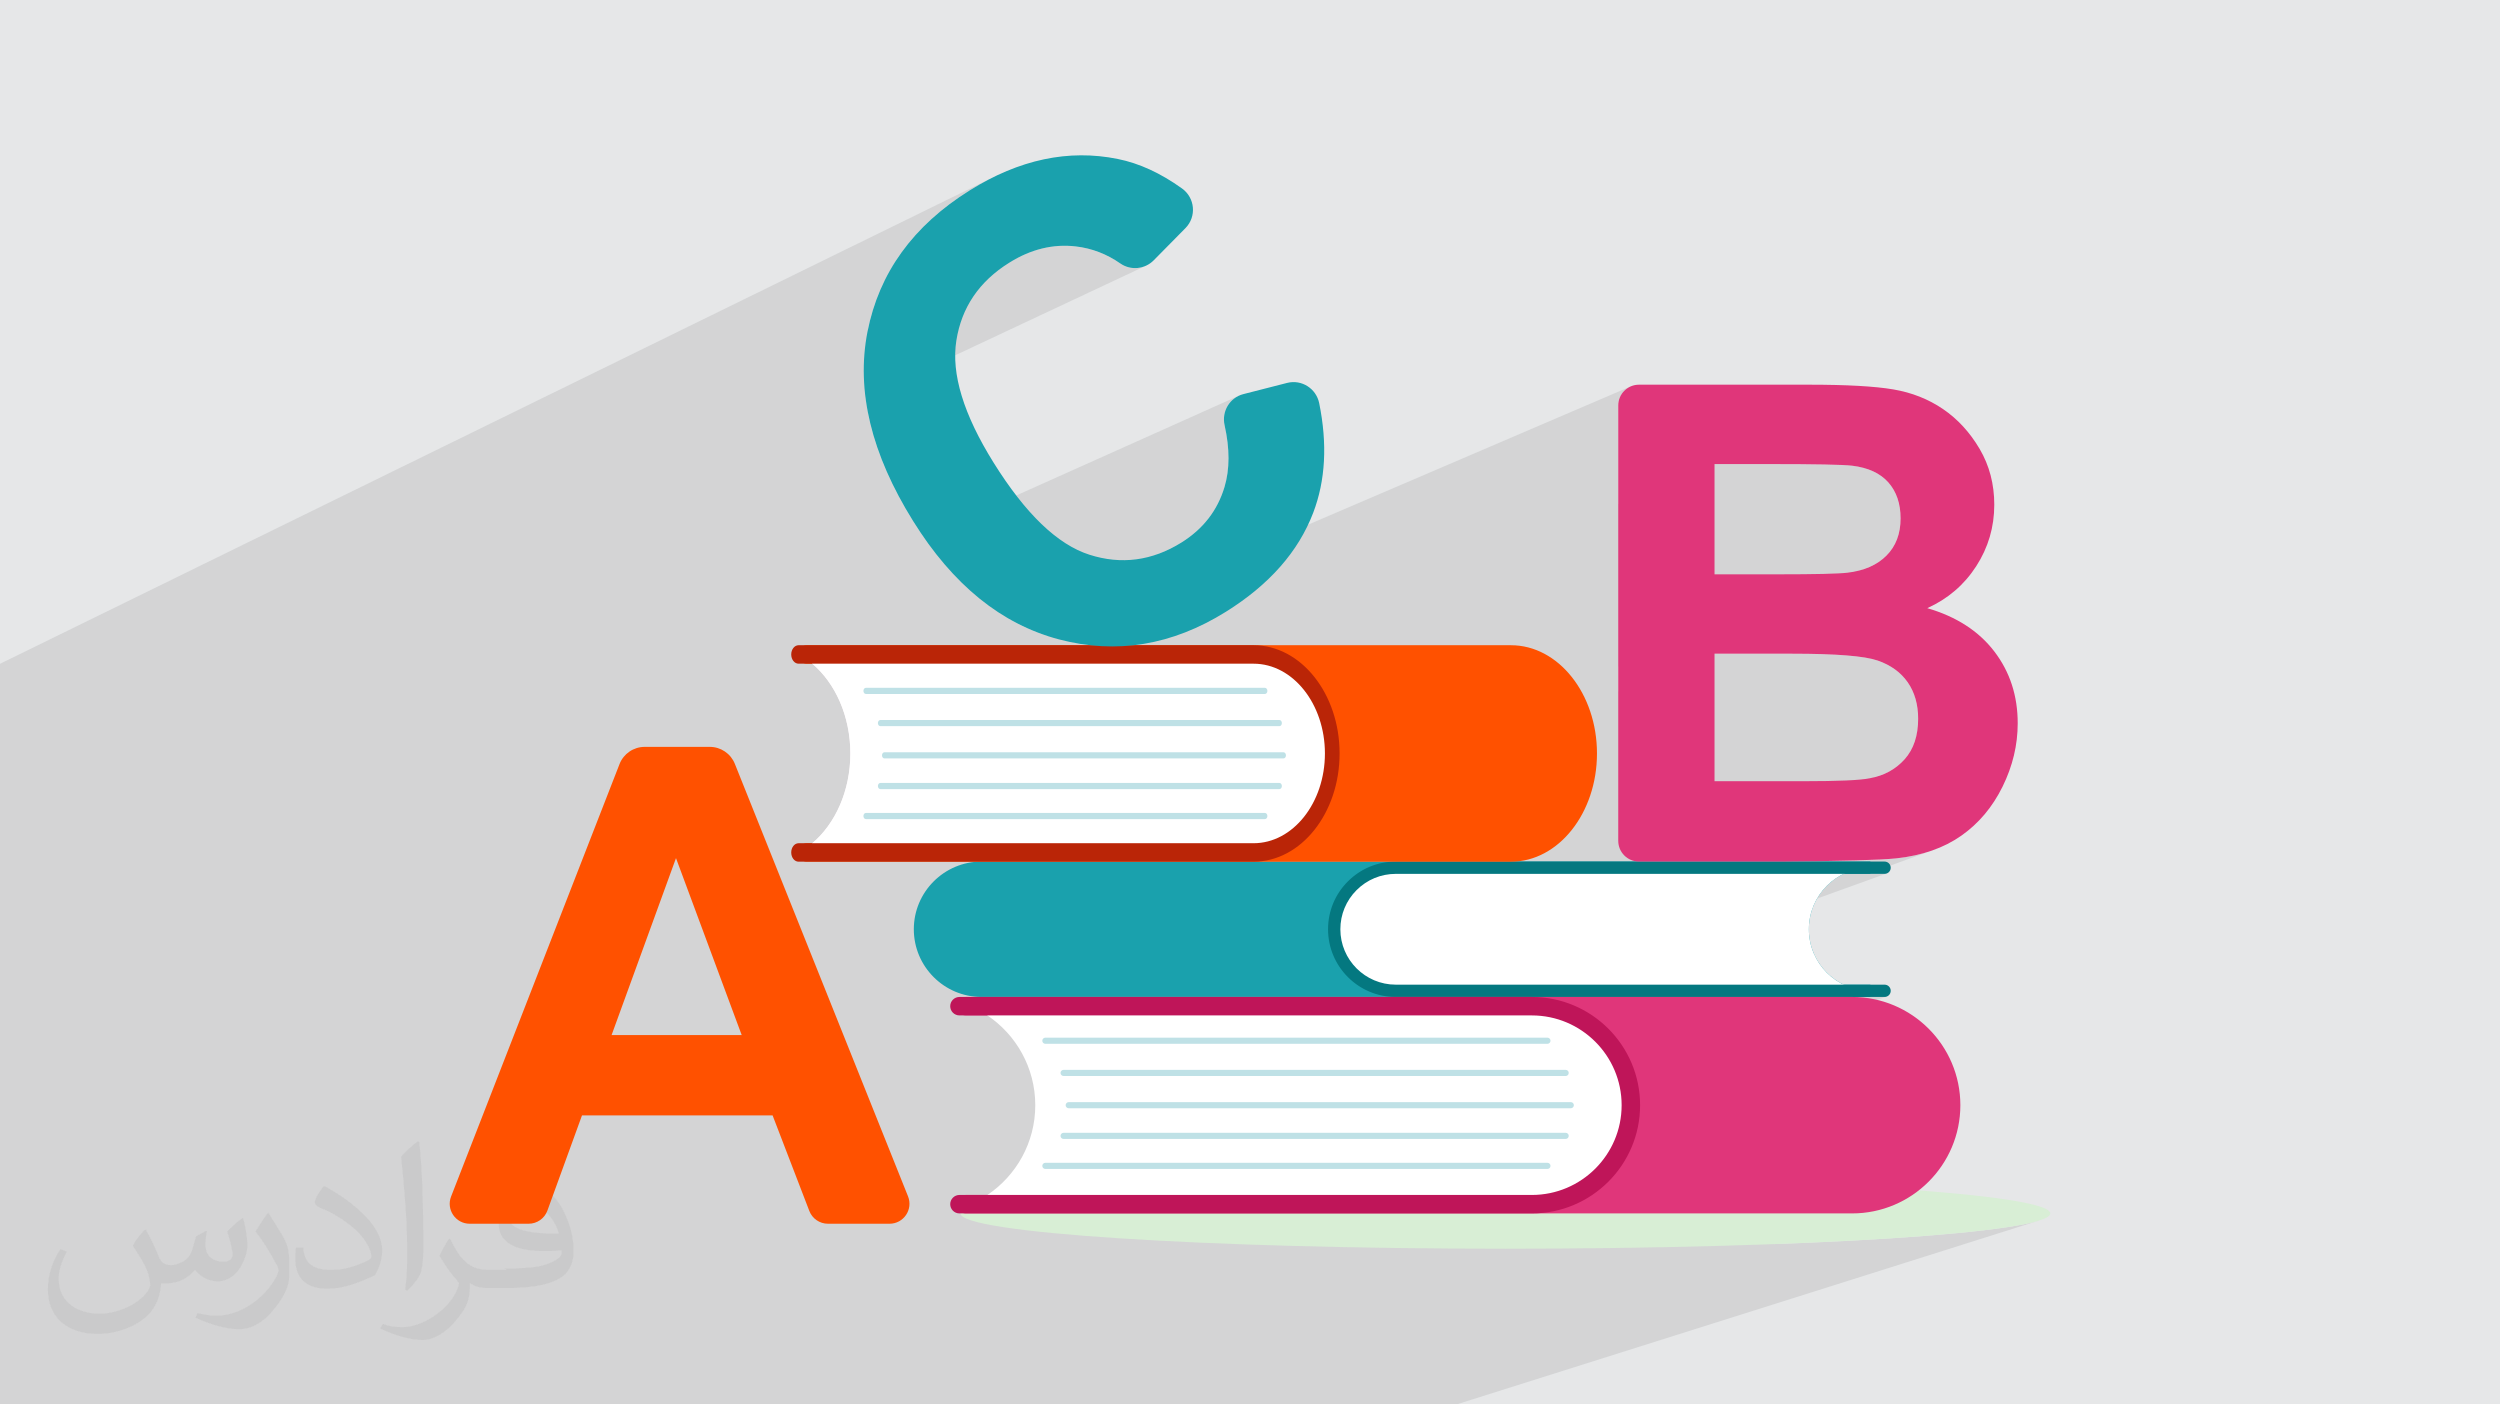 <?xml version="1.0" encoding="UTF-8"?>
<!DOCTYPE svg PUBLIC "-//W3C//DTD SVG 1.1//EN" "http://www.w3.org/Graphics/SVG/1.1/DTD/svg11.dtd">
<!-- Creator: CorelDRAW -->
<svg xmlns="http://www.w3.org/2000/svg" xml:space="preserve" width="3.709in" height="2.083in" version="1.1" style="shape-rendering:geometricPrecision; text-rendering:geometricPrecision; image-rendering:optimizeQuality; fill-rule:evenodd; clip-rule:evenodd"
viewBox="0 0 3709.33 2083.19"
 xmlns:xlink="http://www.w3.org/1999/xlink"
 xmlns:xodm="http://www.corel.com/coreldraw/odm/2003">
 <defs>
  <style type="text/css">
   <![CDATA[
    .fil11 {fill:none;fill-rule:nonzero}
    .fil0 {fill:#E6E7E8}
    .fil6 {fill:#047880;fill-rule:nonzero}
    .fil4 {fill:#1AA1AD;fill-rule:nonzero}
    .fil10 {fill:#BA2507;fill-rule:nonzero}
    .fil13 {fill:#BF1559;fill-rule:nonzero}
    .fil9 {fill:#BFE1E6;fill-rule:nonzero}
    .fil3 {fill:#D8EED5;fill-rule:nonzero}
    .fil12 {fill:#E0367A;fill-rule:nonzero}
    .fil8 {fill:#FBF2F7;fill-rule:nonzero}
    .fil7 {fill:#FF5100;fill-rule:nonzero}
    .fil5 {fill:white;fill-rule:nonzero}
    .fil2 {fill:#373435;fill-opacity:0.031}
    .fil1 {fill:#373435;fill-opacity:0.102}
   ]]>
  </style>
 </defs>
 <g id="Layer_x0020_1">
  <polygon class="fil0" points="-0,0 3709.33,0 3709.33,2083.19 -0,2083.19 "/>
  <path class="fil1" d="M-0 1627.07l0 -0.79 0 -0.22 0 -5.3 0 -10.15 0 -34.92 0 -0.22 0 -9.08 0 -2.02 0 -29.76 0 -7.97 0 -3.81 0 -5.04 0 -8.26 0 -4.59 0 -4.33 0 -7.64 0 -4.61 0 -4.08 0 -4.61 0 -39.61 0 -29.01 0 -26.83 0 -191.53 0 -18.26 0 -48.74 0 -18.28 0 -2.88 0 -117.53 0 -2.11 1473.28 -721.77 -6.88 3.5 -6.88 3.67 -6.88 3.85 -6.88 4.03 -6.88 4.2 -7.78 4.97 -7.59 5.07 -7.39 5.17 -7.19 5.28 -7 5.38 -6.8 5.48 -6.61 5.59 -6.41 5.69 -6.22 5.79 -6.02 5.89 -5.82 6 -5.63 6.1 -5.43 6.2 -5.24 6.3 -5.04 6.41 -4.84 6.51 -4.65 6.61 -4.45 6.71 -4.25 6.81 -4.06 6.92 -3.86 7.02 -3.67 7.12 -3.47 7.22 -3.27 7.33 -3.07 7.43 -2.88 7.54 -2.68 7.63 -2.49 7.74 -2.29 7.84 -2.09 7.94 -1.9 8.05 -0.95 4.55 227.72 -108.9 6.1 -2.78 6.12 -2.5 6.14 -2.22 6.16 -1.94 6.17 -1.65 6.2 -1.37 6.21 -1.09 6.23 -0.81 6.25 -0.53 6.27 -0.24 6.28 0.04 6.3 0.32 6.32 0.6 4.44 0.59 4.39 0.72 4.35 0.85 4.31 0.98 4.27 1.12 4.22 1.25 4.19 1.38 4.14 1.52 4.1 1.65 4.06 1.78 4.02 1.91 3.97 2.04 3.93 2.17 3.89 2.31 3.85 2.44 3.8 2.57 2.95 1.86 3.06 1.57 3.15 1.27 3.22 0.98 3.28 0.69 3.31 0.4 3.32 0.11 3.31 -0.17 3.29 -0.46 3.24 -0.74 3.18 -1.02 3.09 -1.29 -416.51 195.59 0.45 3.63 1.31 8.66 1.54 8.69 1.77 8.73 2 8.76 2.24 8.8 2.47 8.84 2.7 8.87 2.93 8.91 3.17 8.95 3.4 8.98 3.63 9.02 3.87 9.06 4.09 9.09 4.33 9.13 4.57 9.17 4.8 9.2 5.03 9.24 5.26 9.28 5.49 9.31 5.73 9.35 5.56 8.75 5.64 8.54 4.24 6.17 467.21 -209.42 -3.28 1.8 -3.06 2.09 -2.81 2.35 -2.56 2.6 -2.3 2.82 -2.02 3.02 -1.72 3.2 -1.42 3.36 -1.11 3.49 -0.78 3.6 -0.44 3.69 -0.08 3.76 0.28 3.81 0.66 3.83 1.37 6.48 1.19 6.38 1 6.28 0.82 6.18 0.63 6.07 0.46 5.97 0.27 5.87 0.09 5.77 -0.09 5.67 -0.28 5.57 -0.46 5.47 -0.64 5.37 -0.83 5.27 -1.01 5.17 -1.19 5.07 -1.37 4.96 -2.08 6.46 -2.34 6.3 -2.59 6.11 -2.85 5.94 -3.11 5.77 -3.36 5.59 -3.62 5.42 -3.87 5.25 -4.13 5.07 -4.38 4.9 -4.63 4.72 -4.89 4.55 -5.15 4.38 -5.4 4.2 -5.65 4.03 -5.91 3.85 -4.1 2.49 -4.11 2.37 -4.12 2.24 -4.13 2.12 -4.15 2 -4.15 1.87 -231.19 100.11 5.45 3.09 7.34 3.9 7.42 3.69 7.5 3.48 7.57 3.26 7.65 3.05 7.73 2.84 7.43 2.5 864.79 -370.74 -5.23 2.84 -4.56 3.76 -3.76 4.56 -2.84 5.23 -1.8 5.78 -0.63 6.2 0 146.33 142.86 -59.36 82.05 0 12.3 0.01 11.68 0.03 11.05 0.05 10.43 0.06 9.81 0.09 9.19 0.1 8.56 0.12 7.94 0.14 7.32 0.16 6.7 0.18 6.08 0.2 5.45 0.22 4.83 0.24 4.21 0.25 3.59 0.28 2.96 0.29 4.39 0.61 4.26 0.73 4.12 0.86 3.98 0.98 3.84 1.11 3.71 1.24 3.57 1.36 3.43 1.49 3.3 1.61 3.16 1.74 3.02 1.87 2.88 2 2.74 2.12 2.61 2.25 2.47 2.37 2.33 2.5 2.19 2.61 2.05 2.71 1.91 2.8 1.77 2.9 1.63 3 1.48 3.09 1.34 3.19 1.2 3.28 1.06 3.38 0.92 3.48 0.78 3.57 0.64 3.67 0.49 3.76 0.35 3.86 0.21 3.96 0.07 4.06 -0.08 4.23 -0.24 4.13 -0.41 4.02 -0.57 3.92 -0.74 3.81 -0.9 3.72 -1.07 3.61 -1.23 3.51 -1.4 3.4 -1.56 3.3 -1.72 3.2 -1.89 3.09 -2.05 2.98 -2.21 2.89 -2.38 2.78 -2.54 2.68 -2.69 2.56 -2.81 2.43 -2.93 2.3 -3.05 2.17 -3.18 2.04 -3.3 1.91 -3.42 1.78 -3.54 1.65 -3.67 1.52 -369.35 146.41 0 36.96 142.86 -56.21 115.35 0 6.03 0.01 5.89 0.03 5.76 0.05 5.63 0.07 5.49 0.09 5.36 0.11 5.23 0.13 5.09 0.15 4.96 0.17 4.83 0.19 4.69 0.21 4.56 0.23 4.43 0.25 4.29 0.27 4.16 0.29 4.03 0.3 3.89 0.33 3.76 0.35 3.63 0.37 3.49 0.39 3.36 0.41 3.23 0.43 3.09 0.44 2.96 0.46 2.82 0.48 2.69 0.5 2.56 0.52 2.43 0.55 2.3 0.56 2.16 0.58 2.02 0.61 1.89 0.62 3.59 1.31 3.49 1.41 3.38 1.5 3.28 1.6 3.17 1.69 3.06 1.79 2.95 1.88 2.85 1.98 2.74 2.07 2.63 2.17 2.52 2.26 2.41 2.35 2.31 2.44 2.2 2.54 2.09 2.63 1.98 2.73 1.87 2.81 1.75 2.89 1.63 2.96 1.51 3.04 1.39 3.11 1.27 3.19 1.15 3.26 1.03 3.34 0.91 3.41 0.78 3.49 0.67 3.57 0.54 3.64 0.42 3.72 0.3 3.79 0.18 3.87 0.06 3.94 -0.08 4.65 -0.24 4.53 -0.39 4.41 -0.55 4.29 -0.7 4.17 -0.86 4.05 -1.02 3.93 -1.17 3.81 -1.33 3.7 -1.49 3.58 -1.64 3.46 -1.8 3.34 -1.96 3.22 -2.11 3.1 -2.27 2.98 -2.43 2.87 -2.55 2.74 -2.64 2.61 -2.74 2.48 -2.83 2.35 -2.92 2.22 -3.01 2.09 -3.11 1.96 -3.2 1.83 -3.29 1.7 -3.38 1.57 -3.47 1.44 -346.09 128.8 195.09 0 8.44 -0.06 8.24 -0.07 8.04 -0.07 7.85 -0.08 7.65 -0.08 7.45 -0.09 7.26 -0.1 7.06 -0.1 6.86 -0.11 6.67 -0.11 6.47 -0.12 6.27 -0.13 6.07 -0.13 5.87 -0.13 5.68 -0.14 5.48 -0.15 5.28 -0.15 5.09 -0.16 4.89 -0.17 4.7 -0.17 4.5 -0.17 4.3 -0.18 4.1 -0.19 3.91 -0.19 3.71 -0.2 3.51 -0.2 3.31 -0.21 3.12 -0.22 2.92 -0.22 2.72 -0.23 2.53 -0.23 2.33 -0.24 7.05 -0.87 6.91 -1.03 6.77 -1.19 6.62 -1.36 6.48 -1.52 6.34 -1.69 6.2 -1.85 6.06 -2.01 -95.75 34.61 4.31 0 21.03 0 1.84 -0.19 1.71 -0.53 -103.67 37.4 -1.21 1.98 -3.85 7.98 -3.07 8.39 -2.25 8.75 -1.38 9.06 -0.47 9.33 0.47 9.33 1.38 9.06 2.25 8.75 3.07 8.39 3.85 7.98 4.57 7.53 5.26 7.03 5.89 6.49 6.48 5.89 7.03 5.26 7.53 4.57 7.98 3.85 8.39 3.07 8.75 2.25 9.06 1.39 9.33 0.47 -26.25 9.13 26.25 0 21.03 0 1.84 -0.19 1.71 -0.53 -373.37 129.45 0.48 2.21 1.24 7.23 0.89 7.35 0.54 7.46 0.18 7.56 -0.18 7.56 -0.54 7.46 -0.89 7.36 -1.23 7.24 -1.56 7.11 -1.89 6.98 -2.2 6.83 -2.51 6.67 -2.81 6.51 -3.09 6.34 -3.37 6.15 -3.65 5.96 -3.91 5.76 -4.16 5.55 -4.4 5.33 -4.64 5.1 -4.87 4.86 -5.08 4.62 -5.3 4.36 -5.49 4.09 -5.68 3.82 -5.87 3.54 -6.04 3.24 -6.2 2.94 -6.36 2.63 -6.51 2.31 -60.5 20.3 2.07 0 8.25 -0.21 8.15 -0.62 8.03 -1.02 7.9 -1.41 7.77 -1.8 7.61 -2.17 -21.6 7.23 449.05 0 8.25 -0.21 8.15 -0.62 8.03 -1.02 7.9 -1.41 7.77 -1.8 7.61 -2.17 -163.53 52.76 20.64 -0.77 32.8 -1.36 31.7 -1.46 30.54 -1.56 29.34 -1.65 28.08 -1.73 26.77 -1.81 25.41 -1.9 24 -1.98 22.54 -2.05 21.03 -2.13 19.47 -2.19 17.85 -2.26 16.19 -2.31 14.48 -2.38 12.71 -2.43 10.9 -2.48 9.03 -2.53 -862.34 272.24 -266.51 0 -23.59 0 -36.31 0 -296.58 0 -85.87 0 -24.35 0 -1.93 0 -4.89 0 -20.44 0 -28.2 0 -53.9 0 -49.29 0 -8.79 0 -16.48 0 -69.05 0 -8.61 0 -16.19 0 -11.32 0 -21.11 0 -55.25 0 -8.4 0 -0.61 0 -1.28 0 -14.02 0 -4.2 0 -22.74 0 -78.38 0 -8.19 0 -15.61 0 -70.87 0 -49 0 -7.97 0 -15.3 0 -19 0 -35.42 0 -46.57 0 -18.57 0 -1.65 0 -5.88 0 -1.49 0 -1.42 0 -10.56 0 -0.25 0 -10.16 0 -1.3 0 -9.62 0 -7.46 0 -0.43 0 -3.59 0 -4.74 0 -4.7 0 -4.58 0 -3.01 0 -0.39 0 -3.17 0 -8.74 0 -0.04 0 -1.19 0 -0.44 0 -0.73 0 -67.76 0 -18.32 0 -0.73 0 -30.33 0 -19.74 0 -5.13 0 -49.02 0 -0.72 0 -26.04 0 -6.57 0 -54.57 0 -12.4 0 -10.61 0 -10.94 0 -0.73 0 -23.07 0 -48.12 0 -48.07 0 -15.57 0 -0.5 0 -0.73 0 -4.15 0 -24.63 0 -4.97 0 -55.41 0 -12.17 0 -12.01 0 0 -0.26 0 -0.62 0 -0.45 0 -5.14 0 -0.24 0 -2.05 0 -5.66 0 -2.14 0 -7.91 0 -0.48 0 -1.29 0 -1.89 0 -12.92 0 -0.56 0 -3.2 0 -3.85 0 -1.18 0 -3.21 0 -19.46 0 -6.38 0 -7.36 0 -4.04 0 -6.43 0 -11.71 0 -3.87 0 -1.9 0 -12.34 0 -2.81 0 -5.07 0 -22.5 0 -2.8 0 -4.31 0 -0.75 0 -13.49 0 -0.64 0 -14.34 0 -2.79 0 -5.08 0 -22.7 0 -11.85 0 -2.79 0 -5.09 0 -32.99 0 -6.84 0 -2.79 0 -5.11 0 -19.35 0 -4.32 0 -3.98 0 -0.03 0 -5.86 0 -2.11 0 -0.51 0 -3.83 0 -2.24 0 -2.25 0 -1.83 0 -2.52 0 -0.12 0 -2.3 0 -0.2 0 -31.34 0 -0.2 0 -13.96 0 -14.61 0 -9.33 0 -0.21 0 -8.68 0 -35.04zm2401.04 -845.67l0 0 96.28 -39.75 0 -0 128.62 -53.1 -128.63 53.11 0 -0 -96.29 39.75zm0 394.9l0 0 15.57 -5.94 0 -0 413.98 -157.96 -413.98 157.97 0 -0 -15.57 5.94zm0 -150.17l142.86 -56.21 -142.86 56.21zm142.86 -337.59l-142.86 59.36"/>
  <path class="fil2" d="M217.02 1826.17c7,11 11,21 16,32 3,7 5,19 21,19 5,0 11,-2 17,-5 7,-4 11,-9 14,-17l6 -21 15 -8 1 1c-2,8 -2,15 -2,21 0,18 15,24 27,24 7,0 13,-4 13,-10 0,-8 -4,-23 -8,-35 7,-7 14,-14 23,-20l1 1c4,15 6,30 6,40 0,9 -4,21 -8,28 -7,14 -20,25 -36,25 -12,0 -25,-6 -34,-17l0 0c-9,11 -22,20 -43,20l-7 0c-1,14 -4,24 -9,33 -13,25 -50,42 -85.01,42 -49,0 -74.01,-28 -74.01,-66 0,-23 8,-45 19,-60l9 4c-7,14 -12,27 -12,40 0,35 28,52 61,52 31,0 69.01,-20 75.01,-42 -2,-25 -12,-36 -26,-59 4,-8 10,-15 17,-23l1 0 0 0 2 -1 0 0 0 0 0 0 0 0 0 0 0 0 0 0 0 0 0 0 0.01 1.99 0 0.01zm564.05 -133.01c10,6 21,14 30,23 -6,8 -12,15 -21,21 -10,-8 -20,-15 -30,-22 7,-8 14,-15 20,-22l0 0 0 0 0 0 0 0 0 0 0 0 0 0 0 0 0 0 1 0zm5 96.01c-17,0 -30,11 -30,19 0,17 34,23 73.01,22 -5,-20 -23,-42 -43,-42l0 0 0 0 0 0 0 0 0 0 0 0 0 0 0 0 0 0 0 0 0 1 -0.01 0zm-38 93.01c22,0 41,-1 55,-4 16,-4 30,-12 30,-18 0,-2 0,-3 0,-5 -9,1 -19,1 -28,1 -30,0 -52,-7 -61,-23 -2,-4 -4,-9 -4,-15 0,-16 7,-31 19,-42 10,-9 21,-14 33,-14 21,0 37,17 48,43 6,14 11,31 11,51 0,14 -4,25 -12,34 -16,15 -45,21 -90.01,21l-20 0 0 0 -5 0c-11,0 -19,-2 -26,-7l-1 0c0,2 0,5 0,8 0,10 -3,23 -10,33 -20,30 -42,43 -60,43 -19,0 -42,-7 -63,-17l4 -7c7,3 16,5 29,5 34,0 78.01,-33 84.01,-65 -1,-2 -4,-6 -7,-9 -10,-12 -16,-22 -22,-32 5,-10 9,-18 14,-25l2 0c14,30 28,46 57,46l5 0 0 0 21 0 0 -1 0 0 0 0 0 0 -3 -1zm-147.01 31c2,-13 3,-29 3,-43l0 -21c0,-39 -5,-96.01 -9,-133.01 7,-8 17,-17 25,-23l2 1c5,47 6,101.01 6,151.01 0,13 0,26 -2,35 -1,12 -8,21 -22,35l-3 -2 0 0 0 0 0 0 0 0 0 0 0 0 0 0 0 0 0 0zm-151.02 -62.01c1,19 10,33 41,33 20,0 36,-5 55,-14 3,-2 5,-4 5,-5 0,-11 -9,-27 -24,-41 -15,-13 -33,-25 -52,-32 -6,-3 -8,-6 -8,-8 0,-6 7,-16 13,-24l2 0c21,11 43,27 60,44 15,16 25,33 25,51 0,13 -4,26 -11,37 -23,11 -47,20 -70.01,20 -29,0 -48,-13 -48,-45 0,-4 0,-9 1,-16l10 0 0 0 0 0 0 0 0 0 0 0 0 0 0 0 0 0 0 0 0 0 0 0 1 0 0.01 0zm-52 -52l18 29c7,11 13,22 13,41l0 24c0,19 -12,39 -32,60 -15,14 -29,19 -42,19 -19,0 -40,-6 -65,-17l3 -7c8,2 17,4 28,4 36,0 72.01,-26 89.01,-58 2,-4 3,-7 3,-9 0,-4 -2,-8 -4,-11 -9,-17 -19,-33 -30,-47 6,-9 11,-18 18,-27l2 0 0 0 1 0 0 0 0 0 0 0 0 0 0 0 0 0 0 0 0 0 0 0 -2 -1 -0.01 0z"/>
  <path class="fil2" d="M217.02 1826.17c7,11 11,21 16,32 3,7 5,19 21,19 5,0 11,-2 17,-5 7,-4 11,-9 14,-17l6 -21 15 -8 1 1c-2,8 -2,15 -2,21 0,18 15,24 27,24 7,0 13,-4 13,-10 0,-8 -4,-23 -8,-35 7,-7 14,-14 23,-20l1 1c4,15 6,30 6,40 0,9 -4,21 -8,28 -7,14 -20,25 -36,25 -12,0 -25,-6 -34,-17l0 0c-9,11 -22,20 -43,20l-7 0c-1,14 -4,24 -9,33 -13,25 -50,42 -85.01,42 -49,0 -74.01,-28 -74.01,-66 0,-23 8,-45 19,-60l9 4c-7,14 -12,27 -12,40 0,35 28,52 61,52 31,0 69.01,-20 75.01,-42 -2,-25 -12,-36 -26,-59 4,-8 10,-15 17,-23l1 0 0 0 2 -1 0 0 0 0 0 0 0 0 0 0 0 0 0 0 0 0 0 0 0.01 1.99 0 0.01zm564.05 -133.01c10,6 21,14 30,23 -6,8 -12,15 -21,21 -10,-8 -20,-15 -30,-22 7,-8 14,-15 20,-22l0 0 0 0 0 0 0 0 0 0 0 0 0 0 0 0 0 0 1 0zm5 96.01c-17,0 -30,11 -30,19 0,17 34,23 73.01,22 -5,-20 -23,-42 -43,-42l0 0 0 0 0 0 0 0 0 0 0 0 0 0 0 0 0 0 0 0 0 1 -0.01 0zm-38 93.01c22,0 41,-1 55,-4 16,-4 30,-12 30,-18 0,-2 0,-3 0,-5 -9,1 -19,1 -28,1 -30,0 -52,-7 -61,-23 -2,-4 -4,-9 -4,-15 0,-16 7,-31 19,-42 10,-9 21,-14 33,-14 21,0 37,17 48,43 6,14 11,31 11,51 0,14 -4,25 -12,34 -16,15 -45,21 -90.01,21l-20 0 0 0 -5 0c-11,0 -19,-2 -26,-7l-1 0c0,2 0,5 0,8 0,10 -3,23 -10,33 -20,30 -42,43 -60,43 -19,0 -42,-7 -63,-17l4 -7c7,3 16,5 29,5 34,0 78.01,-33 84.01,-65 -1,-2 -4,-6 -7,-9 -10,-12 -16,-22 -22,-32 5,-10 9,-18 14,-25l2 0c14,30 28,46 57,46l5 0 0 0 21 0 0 -1 0 0 0 0 0 0 -3 -1zm-147.01 31c2,-13 3,-29 3,-43l0 -21c0,-39 -5,-96.01 -9,-133.01 7,-8 17,-17 25,-23l2 1c5,47 6,101.01 6,151.01 0,13 0,26 -2,35 -1,12 -8,21 -22,35l-3 -2 0 0 0 0 0 0 0 0 0 0 0 0 0 0 0 0 0 0zm-151.02 -62.01c1,19 10,33 41,33 20,0 36,-5 55,-14 3,-2 5,-4 5,-5 0,-11 -9,-27 -24,-41 -15,-13 -33,-25 -52,-32 -6,-3 -8,-6 -8,-8 0,-6 7,-16 13,-24l2 0c21,11 43,27 60,44 15,16 25,33 25,51 0,13 -4,26 -11,37 -23,11 -47,20 -70.01,20 -29,0 -48,-13 -48,-45 0,-4 0,-9 1,-16l10 0 0 0 0 0 0 0 0 0 0 0 0 0 0 0 0 0 0 0 0 0 0 0 1 0 0.01 0zm-52 -52l18 29c7,11 13,22 13,41l0 24c0,19 -12,39 -32,60 -15,14 -29,19 -42,19 -19,0 -40,-6 -65,-17l3 -7c8,2 17,4 28,4 36,0 72.01,-26 89.01,-58 2,-4 3,-7 3,-9 0,-4 -2,-8 -4,-11 -9,-17 -19,-33 -30,-47 6,-9 11,-18 18,-27l2 0 0 0 1 0 0 0 0 0 0 0 0 0 0 0 0 0 0 0 0 0 0 0 -2 -1 -0.01 0z"/>
  <g id="_2533360872912">
   <path class="fil3" d="M3042.11 1800.4c0,28.91 -361.98,52.34 -808.51,52.34 -446.53,0 -808.51,-23.43 -808.51,-52.34 0,-28.91 361.98,-52.34 808.51,-52.34 446.53,0 808.51,23.43 808.51,52.34z"/>
   <path class="fil4" d="M1456.3 1278.32c-55.38,0.01 -100.44,45.07 -100.44,100.46 0,55.38 45.06,100.44 100.46,100.45l1318.83 0 0 -18.26 -39.58 0c-30.58,-14.77 -51.74,-45.98 -51.74,-82.19 0,-36.21 21.16,-67.42 51.73,-82.19l39.59 0 0 -18.27 -1318.86 0z"/>
   <path class="fil5" d="M2775.17 1470.1l-698.97 0c-50.5,0 -91.32,-40.91 -91.32,-91.32 0,-25.2 10.23,-48.04 26.76,-64.57 16.53,-16.53 39.36,-26.76 64.56,-26.76l698.97 0c-50.41,0 -91.32,40.91 -91.32,91.32 0,50.41 40.91,91.32 91.32,91.32z"/>
   <path class="fil6" d="M2796.2 1479.23l-725.28 0c-55.39,0 -100.45,-45.06 -100.45,-100.45 0,-26.83 10.45,-52.05 29.43,-71.02 18.99,-18.98 44.21,-29.43 71.02,-29.43l725.28 0c5.05,0 9.13,4.09 9.13,9.13 0,5.05 -4.09,9.13 -9.13,9.13l-725.28 0c-21.94,0 -42.57,8.55 -58.11,24.08 -15.52,15.52 -24.08,36.16 -24.08,58.11 0,45.32 36.87,82.19 82.19,82.19l725.28 0c5.05,0 9.13,4.08 9.13,9.13 0,5.05 -4.09,9.13 -9.13,9.13z"/>
   <path class="fil7" d="M2241.82 957.34l-1045.29 0c-6.02,0 -10.89,6.14 -10.89,13.7 0,7.56 4.87,13.7 10.89,13.7l43.72 0c31.62,23.32 44.04,74.12 44.04,133.24 0,59.05 -12.41,109.83 -44.02,133.14l-43.74 0c-6.02,0 -10.89,6.14 -10.89,13.7 0,7.56 4.87,13.7 10.89,13.7l1045.31 0.01c70.39,0 127.65,-72.04 127.65,-160.6 0,-88.55 -57.26,-160.59 -127.67,-160.59z"/>
   <path class="fil8" d="M1205.02 971.05l0 13.52c34.19,28.76 56.69,77.89 56.69,133.42 0,55.52 -22.5,104.57 -56.69,133.33l0 13.52 651.49 0c61.48,0 111.35,-65.75 111.35,-146.94 0,-40.55 -12.48,-77.26 -32.59,-103.83 -20.18,-26.57 -47.98,-43.01 -78.76,-43.01l-651.49 0z"/>
   <path class="fil5" d="M1205.02 971.05l0 13.52c34.19,28.76 56.69,77.89 56.69,133.42 0,55.52 -22.5,104.57 -56.69,133.33l0 13.52 651.49 0c61.48,0 111.35,-65.75 111.35,-146.94 0,-40.55 -12.48,-77.26 -32.59,-103.83 -20.18,-26.57 -47.98,-43.01 -78.76,-43.01l-651.49 0z"/>
   <path class="fil9" d="M1904.39 1125.3l-592.13 0c-2,0 -3.63,-2.04 -3.63,-4.56 0,-2.52 1.62,-4.57 3.63,-4.57l592.13 0c2.01,0 3.63,2.04 3.63,4.57 0,2.52 -1.62,4.56 -3.63,4.56z"/>
   <path class="fil9" d="M1898.33 1170.82l-592.13 0c-2.01,0 -3.63,-2.04 -3.63,-4.57 0,-2.52 1.62,-4.56 3.63,-4.56l592.13 0c2.01,0 3.63,2.04 3.63,4.56 0,2.53 -1.62,4.57 -3.63,4.57z"/>
   <path class="fil9" d="M1898.33 1077.43l-592.13 0c-2.01,0 -3.63,-2.04 -3.63,-4.57 0,-2.52 1.62,-4.57 3.63,-4.57l592.13 0c2.01,0 3.63,2.04 3.63,4.57 0,2.52 -1.62,4.57 -3.63,4.57z"/>
   <path class="fil9" d="M1876.85 1215.33l-592.13 0c-2,0 -3.63,-2.04 -3.63,-4.57 0,-2.52 1.63,-4.57 3.63,-4.57l592.13 0c2,0 3.63,2.04 3.63,4.57 0,2.52 -1.63,4.57 -3.63,4.57z"/>
   <path class="fil9" d="M1876.85 1029.67l-592.13 0c-2,0 -3.63,-2.04 -3.63,-4.57 0,-2.52 1.63,-4.57 3.63,-4.57l592.13 0c2,0 3.63,2.04 3.63,4.57 0,2.52 -1.63,4.57 -3.63,4.57z"/>
   <path class="fil10" d="M1184.85 1278.52l675.08 0c70.41,0 127.67,-72.04 127.67,-160.59 0,-88.55 -57.26,-160.59 -127.65,-160.59l-675.1 0c-6.01,0 -10.89,6.13 -10.89,13.7 0,7.56 4.87,13.7 10.89,13.7l675.08 0c58.4,0 105.89,59.75 105.89,133.19 0,73.44 -47.5,133.19 -105.87,133.19l-675.1 0c-6.01,0 -10.89,6.13 -10.89,13.7 0,7.56 4.87,13.7 10.89,13.7z"/>
   <line class="fil11" x1="1823.46" y1="1002.95" x2="1823.46" y2= "1009.89" />
   <path class="fil12" d="M1432.99 1773l55.02 0c39.78,-23.31 55.39,-74.09 55.39,-133.15 0,-59.12 -15.62,-109.92 -55.39,-133.24l-55.01 0c-7.56,0 -13.7,-6.13 -13.7,-13.7 0,-7.56 6.13,-13.7 13.7,-13.7l1315.06 0c88.55,0 160.59,72.04 160.59,160.59 0,88.55 -72.04,160.59 -160.61,160.59l-1315.03 0c-7.56,0 -13.7,-6.14 -13.7,-13.7 0,-7.56 6.13,-13.7 13.7,-13.7z"/>
   <path class="fil8" d="M1470.02 1492.92l0 13.52c43.01,28.77 71.32,77.9 71.32,133.42 0,55.52 -28.31,104.56 -71.32,133.33l0 13.52 819.61 0c77.35,0 140.09,-65.75 140.09,-146.94 0,-40.54 -15.7,-77.26 -41,-103.83 -25.39,-26.57 -60.37,-43.01 -99.09,-43.01l-819.61 0z"/>
   <path class="fil5" d="M1464.75 1492.92l0 13.52c43.01,28.77 71.32,77.9 71.32,133.42 0,55.52 -28.31,104.56 -71.32,133.33l0 13.52 819.61 0c77.35,0 140.09,-65.75 140.09,-146.94 0,-40.54 -15.7,-77.26 -41,-103.83 -25.39,-26.57 -60.36,-43.01 -99.08,-43.01l-819.61 0z"/>
   <path class="fil13" d="M1423.56 1800.4l849.29 0c88.57,0 160.62,-72.04 160.62,-160.59 0,-88.55 -72.04,-160.59 -160.59,-160.59l-849.31 0c-7.56,0 -13.7,6.13 -13.7,13.7 0,7.56 6.13,13.7 13.7,13.7l849.29 0c73.47,0 133.22,59.75 133.22,133.19 0,73.44 -59.75,133.19 -133.19,133.19l-849.31 0c-7.56,0 -13.7,6.13 -13.7,13.7 0,7.56 6.13,13.7 13.7,13.7z"/>
   <path class="fil9" d="M1585.7 1644.37l744.93 0c2.52,0 4.56,-2.04 4.56,-4.56 0,-2.53 -2.04,-4.57 -4.56,-4.57l-744.93 0c-2.52,0 -4.57,2.04 -4.57,4.57 0,2.52 2.04,4.56 4.57,4.56z"/>
   <path class="fil9" d="M1578.09 1689.9l744.93 0c2.53,0 4.57,-2.04 4.57,-4.57 0,-2.52 -2.04,-4.56 -4.57,-4.56l-744.93 0c-2.52,0 -4.57,2.04 -4.57,4.56 0,2.52 2.04,4.57 4.57,4.57z"/>
   <path class="fil9" d="M1578.09 1596.51l744.93 0c2.53,0 4.57,-2.04 4.57,-4.57 0,-2.52 -2.04,-4.57 -4.57,-4.57l-744.93 0c-2.52,0 -4.57,2.04 -4.57,4.57 0,2.52 2.04,4.57 4.57,4.57z"/>
   <path class="fil9" d="M1551.05 1734.41l744.93 0c2.52,0 4.57,-2.04 4.57,-4.57 0,-2.52 -2.04,-4.57 -4.57,-4.57l-744.93 0c-2.52,0 -4.57,2.04 -4.57,4.57 0,2.52 2.04,4.57 4.57,4.57z"/>
   <path class="fil9" d="M1551.05 1548.75l744.93 0c2.52,0 4.57,-2.04 4.57,-4.57 0,-2.52 -2.04,-4.57 -4.57,-4.57l-744.93 0c-2.52,0 -4.57,2.04 -4.57,4.57 0,2.52 2.04,4.57 4.57,4.57z"/>
   <path class="fil7" d="M1319.76 1815.7l-91.31 0c-12.26,0 -23.24,-7.55 -27.64,-18.99l-54.48 -141.73 -282.82 0 -51.31 141.22c-4.26,11.7 -15.38,19.5 -27.83,19.5l-87.49 0c-20.83,0 -35.15,-20.95 -27.59,-40.36l249.91 -641.62c6,-15.41 20.85,-25.56 37.39,-25.56l96.48 0c16.41,0 31.15,9.98 37.25,25.21l256.95 641.72c7.79,19.45 -6.54,40.62 -27.49,40.62zm-219.28 -279.93l0 0 -97.49 -262.56 -95.56 262.56 193.06 0z"/>
   <path class="fil12" d="M2401.04 601.57c0,-17.01 13.79,-30.8 30.8,-30.8l252.03 0c55.99,0 97.74,2.33 125.25,7 27.51,4.67 52.12,14.4 73.84,29.2 21.72,14.8 39.82,34.51 54.3,59.12 14.48,24.62 21.72,52.21 21.72,82.78 0,33.14 -8.93,63.55 -26.78,91.22 -17.85,27.68 -42.07,48.43 -72.63,62.26 43.11,12.55 76.26,33.95 99.42,64.19 23.17,30.25 34.75,65.81 34.75,106.67 0,32.18 -7.48,63.47 -22.44,93.87 -14.96,30.41 -35.4,54.7 -61.3,72.88 -25.91,18.18 -57.84,29.36 -95.81,33.54 -23.81,2.58 -81.25,4.18 -172.3,4.82l-210.04 0c-17.01,0 -30.8,-13.79 -30.8,-30.8l0 -645.95zm142.86 86.97l0 0 0 163.61 93.63 0c55.66,0 90.25,-0.8 103.77,-2.41 24.45,-2.9 43.68,-11.34 57.67,-25.34 14,-13.99 21,-32.41 21,-55.26 0,-21.88 -6.04,-39.65 -18.1,-53.33 -12.07,-13.67 -30.01,-21.96 -53.81,-24.85 -14.16,-1.61 -54.86,-2.41 -122.11,-2.41l-82.05 0zm0 281.38l0 0 0 189.19 132.24 0c51.48,0 84.14,-1.45 97.97,-4.34 21.24,-3.86 38.53,-13.28 51.89,-28.24 13.35,-14.96 20.03,-34.99 20.03,-60.09 0,-21.23 -5.15,-39.25 -15.44,-54.05 -10.3,-14.8 -25.18,-25.58 -44.65,-32.34 -19.47,-6.76 -61.7,-10.13 -126.69,-10.13l-115.35 0z"/>
   <path class="fil4" d="M1844.8 584.77l64.85 -16.61c21.57,-5.53 43.24,8.25 47.68,30.07 12.3,60.5 9.37,114.61 -8.8,162.33 -22.07,57.95 -65.31,107.02 -129.73,147.21 -79.71,49.73 -162.22,63.38 -247.52,40.93 -85.3,-22.44 -157.41,-80.89 -216.34,-175.34 -62.33,-99.91 -84.94,-193.6 -67.84,-281.07 17.11,-87.47 67.69,-157.43 151.78,-209.89 73.43,-45.81 146.62,-61.33 219.56,-46.53 31.7,6.32 63.48,20.91 95.35,43.78 19.39,13.91 21.86,41.83 5.1,58.82l-47.08 47.74c-13.19,13.38 -34.14,15.44 -49.56,4.7 -20.18,-14.06 -42.15,-22.48 -65.92,-25.28 -33.76,-3.97 -66.76,4.1 -98.96,24.19 -44.5,27.76 -70.64,66.26 -78.41,115.48 -7.78,49.22 10.64,109.6 55.26,181.12 47.35,75.89 94.72,121.43 142.11,136.61 47.39,15.19 92.93,9.15 136.61,-18.1 32.21,-20.09 53.54,-47.62 63.97,-82.57 7.82,-26.21 7.84,-56.73 0.05,-91.55 -4.57,-20.43 7.56,-40.85 27.85,-46.05z"/>
  </g>
 </g>
</svg>
